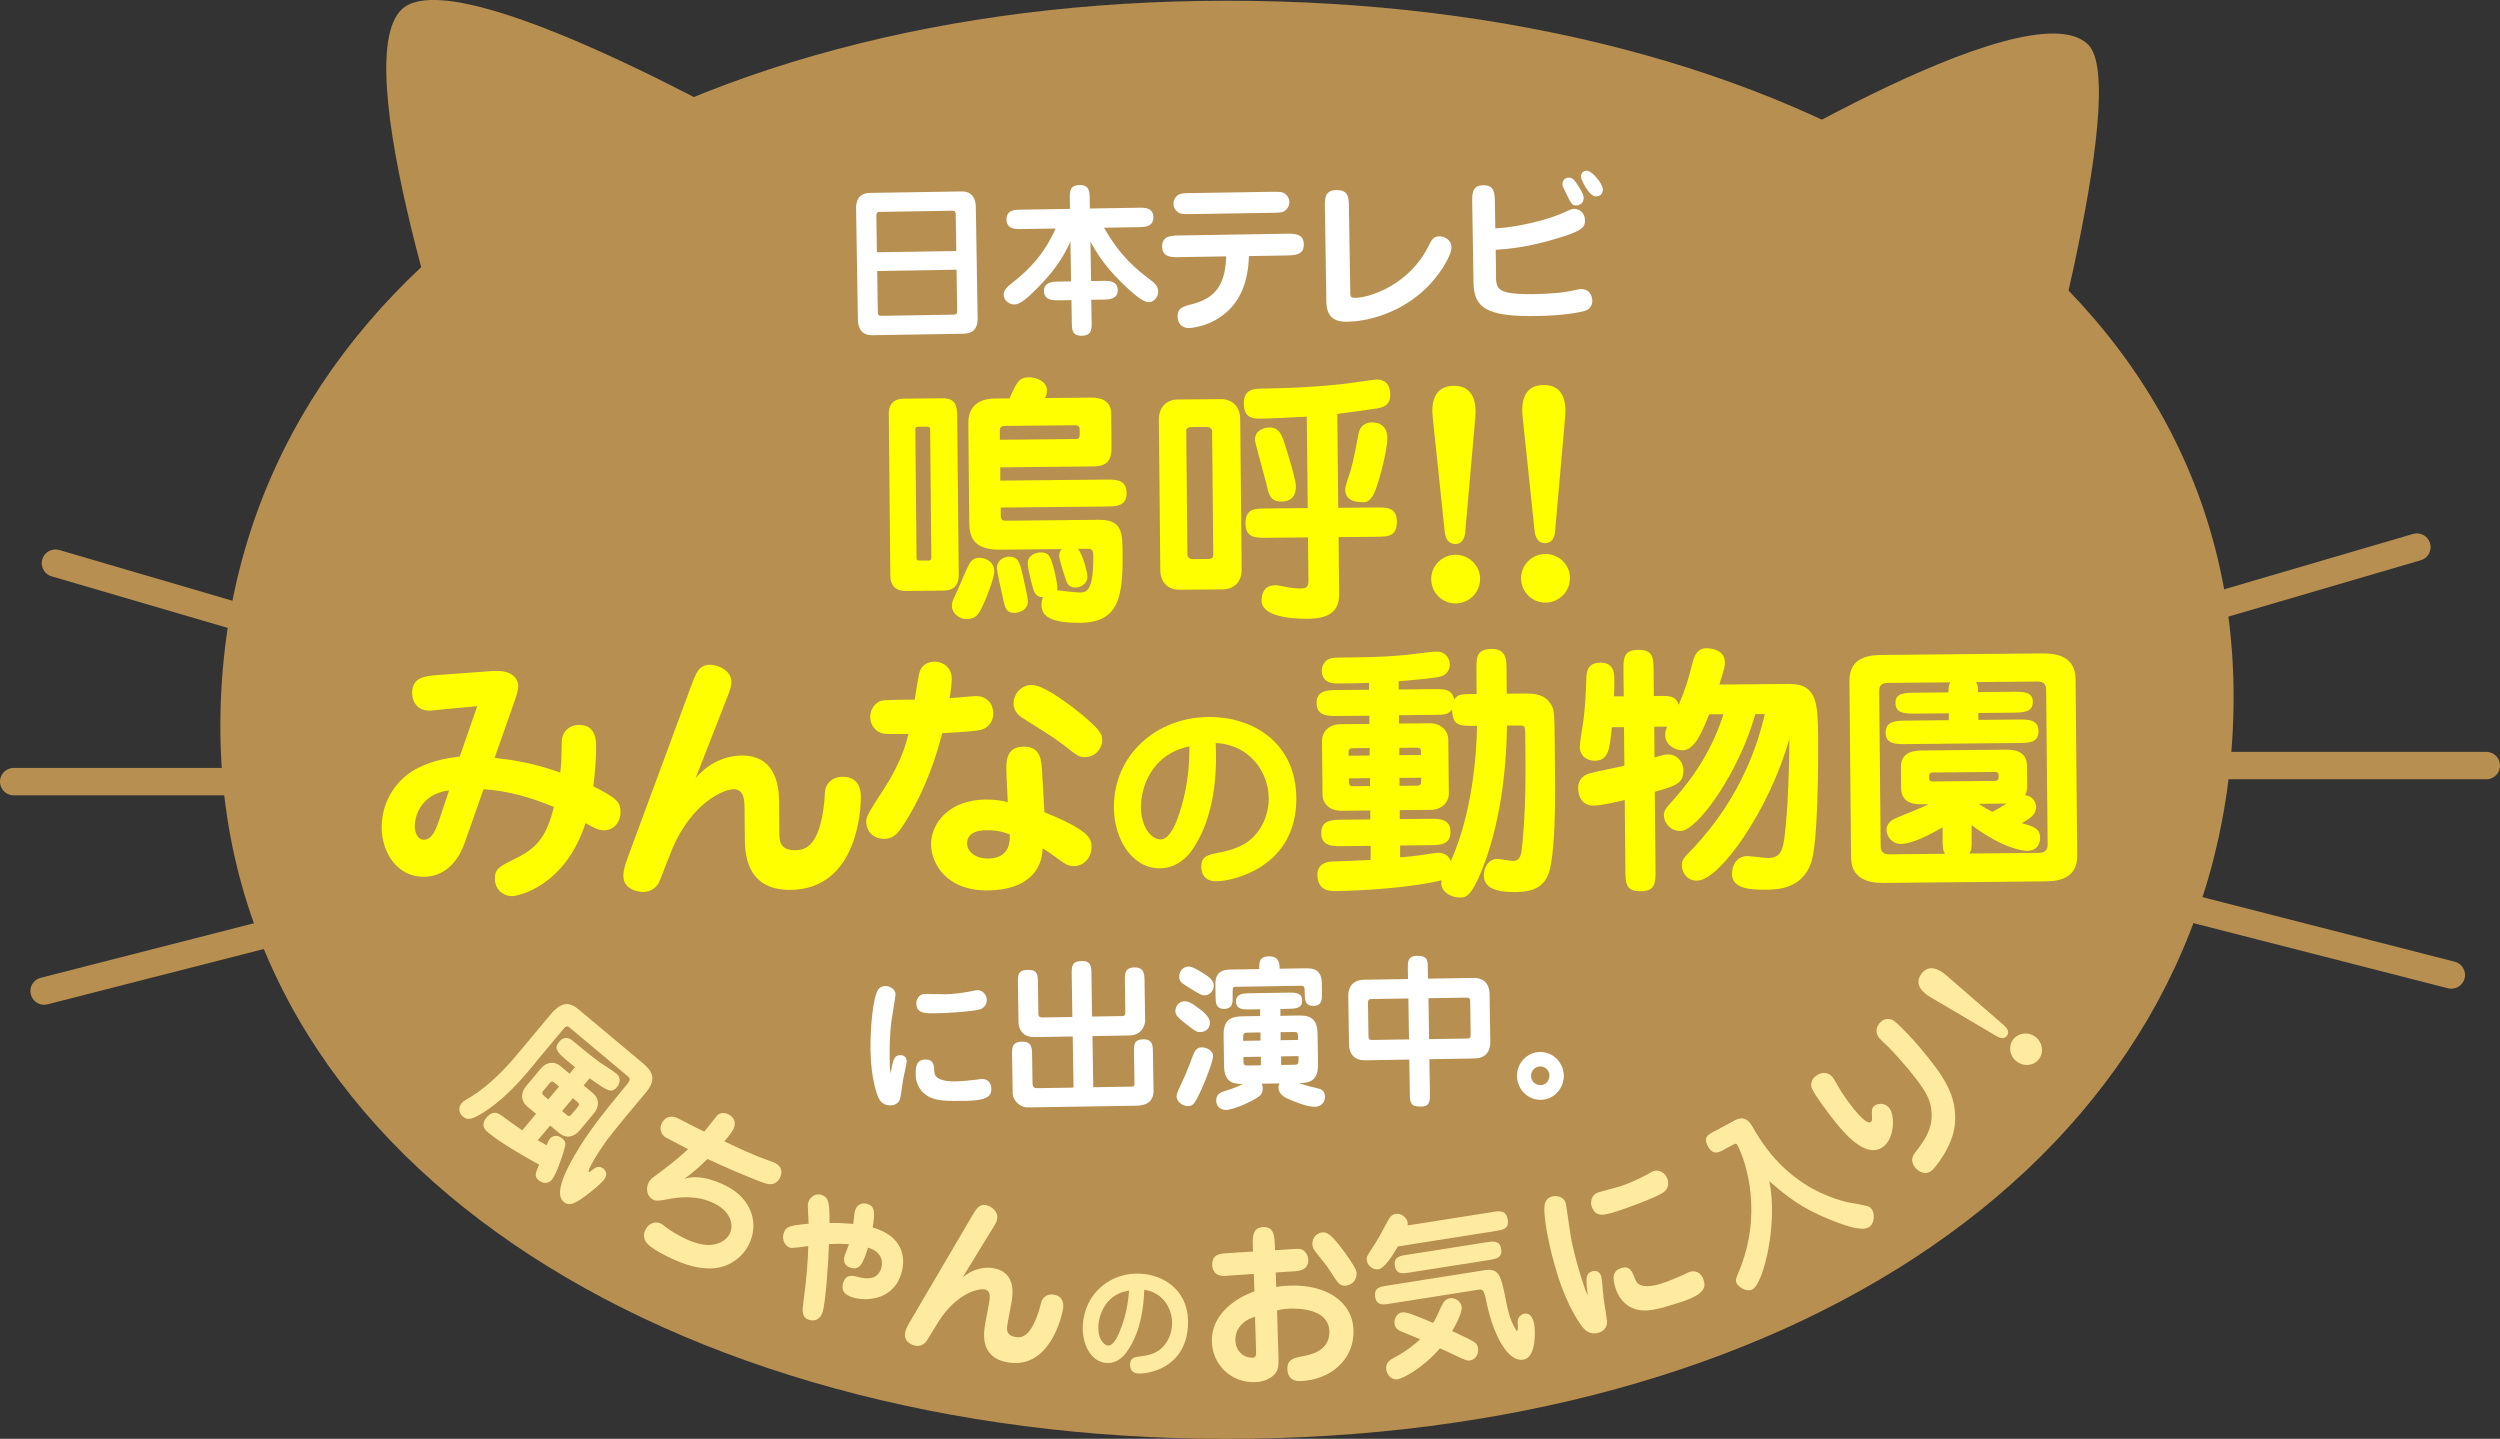 <?xml version="1.0" encoding="UTF-8"?><svg id="b" xmlns="http://www.w3.org/2000/svg" viewBox="0 0 273.72 157.53"><rect x="0" y="0" width="273.72" height="157.53" fill="#333333" stroke="none"/><defs><style>.g{fill:#b78f50;}.g,.h{isolation:isolate;}.i{fill:#fff;}.j{fill:#ff0;}.k{fill:#ffeba0;}.h{fill:none;stroke:#b78f50;stroke-linecap:round;stroke-linejoin:round;stroke-width:3px;}</style></defs><g id="c"><line class="h" x1="6.07" y1="61.66" x2="62.94" y2="78.32"/><line class="h" x1="1.5" y1="85.58" x2="60.47" y2="85.58"/><line class="h" x1="4.83" y1="108.51" x2="62.17" y2="93.84"/><line class="h" x1="268.39" y1="106.75" x2="211.04" y2="92.07"/><line class="h" x1="213.25" y1="83.82" x2="272.22" y2="83.82"/><line class="h" x1="264.62" y1="59.9" x2="207.76" y2="76.56"/><path id="d" class="g" d="M134.32.08c60.86,0,111.93,28.41,110.19,78.73-1.68,48.57-49.33,78.73-110.19,78.73S23.64,126.93,24.13,78.81C24.64,29.35,73.46.08,134.32.08Z"/><path class="k" d="M58.62,116.37c-1.54,1.83-3.45,4.13-6.07,5.66-.99.58-1.43.59-1.86.23-.53-.45-.47-1.1-.17-1.45.17-.21.38-.34.74-.54,2.63-1.55,4.6-3.9,5.7-5.22l3.29-3.94c1.37-1.64,2.25-1.32,3.21-.5l6.93,5.8c.86.72,1.63,1.64.37,3.15-3.82,4.57-4.26,5.09-5.47,7-.19.32-.99,1.61-.82,1.75.06.05.08.02.46-.27.2-.16.63-.5,1.14-.08.13.11.61.56.01,1.27-.25.3-1.07,1.04-2.04,1.76-1.13.81-1.73,1.1-2.32.6-.58-.48-.79-1.65,1.17-5.06,1.37-2.38,2.92-4.38,5.64-7.66.57-.68.48-.8.17-1.06l-6.23-5.22c-.29-.25-.43-.34-.77.06l-3.09,3.7ZM62.97,116.85c-1.92-1.56-2.44-1.96-1.74-2.79.67-.8,1.33-.25,1.59-.02.84.71,1.87,1.56,2.76,2.21.32.22,1.68,1.1,1.93,1.31.39.33.48.93.05,1.45-.62.74-1.04.44-3-.95l-.66.78,1,.83c.7.59.77,1.45.13,2.22l-1.58,1.89c-.58.7-1.45.93-2.22.28l-1-.83-1.35,1.61c.12.08.79.46.97.56.14-.34.19-.52.35-.71.27-.33.81-.51,1.35-.05.46.39.4.64.16,1.44-.12.4-.8,2.5-1.26,3.05-.53.64-1.19.34-1.47.1-.5-.42-.37-.76.05-1.72-1.58-.85-4.25-2.4-5.58-3.51-.28-.24-.91-.76-.18-1.64.74-.89,1.36-.42,1.7-.18.54.41,1.74,1.26,2.21,1.58l1.51-1.81-.98-.82c-.69-.58-.74-1.45-.1-2.22l1.58-1.89c.58-.7,1.43-.91,2.19-.28l.98.82.59-.71ZM61.2,118.96l-.46-.39c-.17-.14-.32-.27-.58.04l-.64.77c-.27.33-.12.46.05.6l.46.39,1.18-1.41ZM61.55,121.65l.48.4c.15.13.31.26.58-.07l.64-.77c.26-.31.11-.44-.05-.57l-.48-.4-1.18,1.41Z"/><path class="k" d="M74.91,129.07c1.88-.64,4.32.62,4.64.79,2.85,1.47,3.56,4.23,2.42,6.44-.78,1.51-2.35,2.59-4.26,2.58-.96-.02-2.35-.12-4.9-1.44-1.81-.93-2.73-1.65-2.12-2.83.36-.7,1.08-.94,1.67-.64.21.11.31.2.45.32.59.46,1.37.9,1.97,1.21,3.35,1.73,4.77.25,5.11-.4.42-.82.29-2.32-1.61-3.3-2.05-1.06-4.18-.68-4.98-.53-1.31.23-1.45.25-1.82.06-.68-.35-.78-1.25-.46-1.86.17-.33.27-.4,1.18-1.08,1.6-1.19,2.28-1.78,3.14-2.57-.39-.2-2.24-1.16-2.45-1.28-.45-.28-.77-.9-.42-1.58.38-.74,1.1-.86,1.8-.5,1.95,1.01,2.16,1.12,2.84,1.44.08-.11,1.37-1.73,1.41-1.77.34-.34.83-.33,1.22-.13.15.08,1.11.57.52,1.7-.19.36-.67.94-.94,1.27,1.95.94,2.83,1.31,3.81,1.71.29.11,1.53.55,1.76.67.81.42.76,1.13.49,1.64-.18.34-.64.88-1.56.58-1.48-.48-4.87-1.97-6.36-2.68-1.08,1.05-1.45,1.38-2.56,2.2Z"/><path class="k" d="M93.66,132.44c.17-.53.73-.82,1.32-.62.8.26.84.9.57,2.58,3.12.88,3.76,3.11,3.1,5.13-1.01,3.1-4.25,2.86-5.29,2.52-.42-.14-1.41-.46-1.03-1.63.31-.95,1.05-.75,1.57-.62,1.43.39,2.25.07,2.57-.91.19-.57.25-1.77-1.43-2.29-.5,1.54-.83,2.55-1.91,2.2-.43-.14-.93-.46-.63-1.38.06-.18.39-1.01.45-1.19-.87-.06-1.29-.06-2.19-.02-.05,2.03-.38,6.47-.69,7.44-.25.77-.81,1.07-1.51.85-.82-.27-.71-1.14-.61-1.84.32-2.39.51-4.46.55-6.23-.43.06-1.76.26-2,.18-.57-.19-.92-.89-.7-1.57.27-.83.81-.87,2.73-1.06,0-.29-.06-1.52-.08-1.77-.01-.15,0-.43.06-.61.14-.42.7-1.01,1.44-.77.8.26.89.92.87,3.06.29,0,1.38,0,2.6.12.11-1.1.13-1.23.23-1.55Z"/><path class="k" d="M110.31,144.97c-.08.44-.23,1.21.83,1.41.79.15,1.74-.07,2.65-3,.05-.15.2-.79.25-.92.14-.33.55-.86,1.36-.71,1.06.2,1.08,1.08.97,1.67-.15.8-1.49,6.59-6.1,5.73-3.08-.57-2.56-3.34-2.38-4.33l.37-1.99c.13-.68.28-1.52-.46-1.66-.65-.12-3.02.4-5,3.46-.23.35-1.13,1.87-1.33,2.17-.08.12-.5.67-1.24.54-.4-.07-1.31-.46-1.13-1.41.08-.46.33-.88.55-1.25l6.72-11.45c.52-.88.84-1.43,1.58-1.29.54.1,1.38.69,1.23,1.5-.06.34-.17.54-.6,1.22l-3.19,5.21c1.59-1.35,3.18-1.06,3.43-1.01,2.54.47,2.05,3.09,1.9,3.87l-.41,2.22Z"/><path class="k" d="M123.32,148.09c-.33.45-1.07,1.22-2.18,1.14-1.76-.13-2.73-2.17-2.58-4.22.25-3.56,3.19-5.78,6.41-5.55,2.73.19,5.36,2.08,5.09,5.81-.33,4.59-4.42,5.18-5.46,5.11-.94-.07-.88-.91-.87-1.03.05-.71.45-.77,1.33-.87,1.18-.15,1.7-.54,1.88-.67.83-.63,1.31-1.65,1.38-2.68.12-1.72-.92-3.63-3.04-3.91-.12,3.79-1.19,5.82-1.97,6.87ZM120.26,145.09c-.1,1.36.51,2.19,1.07,2.23.61.04,1.13-1.2,1.28-1.58.19-.47.85-2.07,1.01-4.43-2.44.32-3.27,2.49-3.36,3.78Z"/><path class="k" d="M139.73,140.92c.33-.07.8-.14,1.55-.16,3.82-.12,6.81,1.66,6.91,4.9.1,3.2-2.54,5.45-5.83,5.55-.84.03-1.39-.4-1.41-1.31-.03-1.1.77-1.24,1.75-1.42,1.22-.21,2.9-.82,2.85-2.71-.08-2.49-3.34-2.52-4.31-2.49-.68.02-1.08.11-1.42.2l.15,4.84c.03.96.02,1.31-.13,1.7-.32.76-1.32,1.28-2.43,1.31-2.6.08-4.66-1.9-4.73-4.43-.09-2.93,2.54-4.77,4.66-5.51l-.06-1.91-3.11.21c-1.32.1-1.44-.9-1.45-1.17-.04-1.2.91-1.26,1.44-1.3l3.03-.19-.02-.58c-.03-.98-.06-2.06,1.14-2.1,1.21-.04,1.24,1.04,1.27,2.03l.02.5,1.94-.12c.68-.04.86-.05,1.12.12.34.2.57.66.58,1.04.04,1.16-1.08,1.23-1.39,1.26l-2.17.14.05,1.6ZM137.41,144.16c-2.01.64-2.17,2.04-2.15,2.58.04,1.29.99,1.94,1.87,1.91.4-.01.41-.22.39-.94l-.11-3.55ZM147.31,140.77c-.62.02-.74-.15-1.72-1.67-.27-.42-.38-.57-1.45-1.91-.34-.43-.44-.6-.45-.99-.02-.75.58-1.25,1.13-1.27.49-.02,1,.24,2.39,2.17.38.53,1.3,1.79,1.32,2.26.04,1.21-1.02,1.4-1.22,1.41Z"/><path class="k" d="M163.48,132.69c.62-.1,1.43-.23,1.6.86.16.99-.53,1.1-1.27,1.22l-10.76,1.7c-.6,1.03-1.47,2.4-2.12,2.5-.6.09-1.19-.36-1.28-.97-.06-.38.03-.51.81-1.69.43-.67.75-1.25,1.49-2.64.19-.34.36-.68.86-.76.69-.11,1.25.49,1.31.93.02.13,0,.25,0,.33l9.37-1.48ZM162.55,139.07c1.61-.25,1.79.69,2.28,3.04.27,1.38.44,2.29,1.12,3.44.03.05.1.18.14.17.18-.03.05-.95.08-1.11.07-.52.5-.74.73-.78.87-.14,1.05,1.01,1.09,1.25.07.44.3,3.55-1.22,3.79-1.72.27-3.26-2.81-3.94-5.96-.34-1.59-.38-1.8-.99-1.7l-9.67,1.53c-.71.11-1.45.23-1.6-.72-.16-1.03.51-1.13,1.28-1.26l10.71-1.69ZM157.84,143c.14-.31.33-.75.9-.85.6-.09,1.2.32,1.29.91.11.69-.83,2.34-1.04,2.68,2.64,1.22,2.74,1.27,2.84,1.9.09.59-.27,1.21-.87,1.31-.29.05-.41,0-.98-.25-.36-.18-1.98-.92-2.32-1.08-1.91,2.22-4.06,3.3-4.64,3.39-.6.09-1.13-.37-1.24-1.04-.12-.78.42-1.08.83-1.3,1.57-.83,2.48-1.66,2.88-2.04-.32-.14-1.8-.73-2.1-.86-.2-.09-.62-.27-.7-.81s.24-1.17.78-1.26c.51-.08,1.08.16,3.44,1.14.34-.56.41-.71.91-1.84ZM162.76,136.01c.72-.11,1.45-.23,1.6.74.15.97-.57,1.09-1.29,1.2l-8.75,1.38c-.72.11-1.45.23-1.6-.74-.15-.97.57-1.09,1.29-1.2l8.75-1.38Z"/><path class="k" d="M174.31,139.19c.28-.09.8-.09.99.52.13.4.23,2.23.3,2.62.05.39.38,2.17.35,2.54-.02.19-.13.79-.9,1.04-.96.31-1.53-.32-1.67-.48-.29-.31-1.67-2.16-2.81-5.73-.96-3.02-1.71-6.83-1.42-7.95.04-.17.25-.59.71-.73.58-.18,1.34,0,1.56.68.07.22.44,3,.54,3.55.31,1.87.99,4.08,1.32,5.11.27.85.36,1.06.57,1.5-.24-1.83-.26-2.43.46-2.66ZM174.96,130.56c.1-.03,2.16-.59,2.52-.7.71-.23,1.91-.75,2.79-1.23.63-.36.7-.39.83-.42.51-.16,1.23.13,1.48.91.12.39.13,1.07-.53,1.48-.94.6-4.05,1.71-4.88,1.98-1.55.49-2.49.79-2.92-.55-.08-.24-.13-1.19.71-1.46ZM179.07,140.14c.4,1.13,2.35.55,2.78.41.84-.27,2.02-.77,2.46-.97.58-.29.62-.3.72-.33.52-.17,1.22.02,1.49.88.26.81.16,1.59-2.58,2.46-2.35.75-3.8,1.21-5.18.64-.2-.08-1.36-.58-1.85-2.12-.24-.75-.6-1.89.58-2.27.98-.31,1.23.38,1.57,1.3Z"/><path class="k" d="M188.8,125.86c-.61.33-1.26.67-1.81-.37-.52-.97-.02-1.24.74-1.64l2.26-1.21c.68-.36,1.33-.23,1.82.61,1.08,1.87,3.82,6.67,10.36,8.36.39.1,2.15.34,2.47.52.18.1.27.2.37.39.25.48.24,1.51-.44,1.87-.73.39-2.23-.06-4.24-.87-3.04-1.22-4.67-2.5-6.61-4.2.97,4.6-.63,11.2-1.83,11.84-.71.38-1.55-.31-1.7-.58-.2-.38-.17-.48.19-1.35,2.62-6.22.87-11.92-.17-13.88-.1-.19-.21-.15-.45-.02l-.99.52Z"/><path class="k" d="M206.86,121.33c.58.7.63,3.16-.6,4.17-1.81,1.49-4.17-1.26-5.14-2.44-.8-.97-2.5-3.24-2.74-3.9-.15-.38-.09-.92.34-1.28.79-.65,1.51-.44,1.93.06.18.22.81,1.36.95,1.59.48.73,1.03,1.48,1.41,1.94.32.39,1.42,1.7,1.82,1.38.16-.13.15-.25.12-.95-.01-.19-.03-.58.23-.79.06-.05.17-.14.35-.19.67-.2,1.08.11,1.33.41ZM214.02,123.21c-.26,2.39-2.19,4.68-2.49,4.93-.76.63-1.51.09-1.83-.29-.39-.48-.5-1.04-.05-1.61,1-1.3,2.14-2.76,1.78-4.92-.18-1.05-.52-1.87-2.45-4.21-.28-.34-1.6-1.88-2.26-2.51-.17-.16-.85-.8-.96-.93-.47-.57-.39-1.33.25-1.86.4-.33.9-.26,1.16-.15.59.26,2.59,2.49,3.1,3.1,2.43,2.95,4.11,5.14,3.75,8.46Z"/><path class="k" d="M219.42,112.28c.42.37.59.74.32,1.11-.26.36-.65.34-1.15.05l-7.21-4.25c-.82-.48-1.86-1.38-1.03-2.54.79-1.1,1.92-.59,2.75.14l6.32,5.48ZM222.82,113.5c.8.57.99,1.66.45,2.42s-1.62.91-2.42.33c-.82-.58-.99-1.66-.46-2.4.54-.76,1.62-.93,2.43-.35Z"/><path id="e" class="g" d="M44.38.71c7.26-4.76,42.42,15.83,42.42,15.83l-35.75,28.95S37.14,5.46,44.38.71Z"/><path id="f" class="g" d="M221.95,49.65l-35.75-28.95S221.93-1.67,228.62,4.87c4.83,4.73-6.67,44.78-6.67,44.78Z"/><path class="i" d="M105.26,20.96c1.24-.02,1.56.86,1.58,1.67l.2,12.19c0,.56-.06,1.69-1.52,1.72l-10.01.16c-1.24.02-1.56-.86-1.58-1.67l-.2-12.19c0-.54.06-1.69,1.52-1.72l10.01-.16ZM104.7,27.47l-.06-3.96c0-.27-.04-.45-.4-.44l-7.9.13c-.36,0-.39.19-.39.46l.06,3.96,8.7-.14ZM96.04,29.68l.07,4.46c0,.29.04.45.4.44l7.9-.13c.36,0,.39-.19.39-.46l-.07-4.46-8.7.14Z"/><path class="i" d="M119.44,30.77l1.48-.02c.4,0,1.44-.02,1.46,1s-1.03,1.04-1.42,1.05l-1.48.02.04,2.48c.01.7.02,1.44-1.07,1.46s-1.09-.72-1.1-1.42l-.04-2.48-1.55.02c-.38,0-1.44.02-1.46-1s1.05-1.04,1.42-1.05l1.55-.02-.07-4.37c-.92,2.07-2.1,3.6-3.89,5.37-.76.75-1.6,1.52-2.23,1.53s-1.18-.49-1.19-1.06.45-.93.99-1.35c1.87-1.49,3.43-3.08,4.7-5.91l-3.92.06c-.43,0-1.44.02-1.46-1.04s.99-1.08,1.42-1.08l5.53-.09-.02-1.15c-.01-.7-.02-1.44,1.06-1.46s1.11.72,1.12,1.42l.02,1.15,5.49-.09c.45,0,1.44-.02,1.46,1.04s-.99,1.08-1.42,1.09l-3.98.06c1.83,3.23,3.6,4.59,5.08,5.72.36.28.84.63.85,1.23.01.68-.5,1.2-1.03,1.21-.67.01-1.91-1.12-2.77-1.95-.84-.82-2.34-2.3-3.62-4.68l.07,4.32Z"/><path class="i" d="M129.19,28.16c-.92.01-1.93.03-1.95-1.16s.99-1.2,1.91-1.22l11.65-.19c.92-.01,1.93-.03,1.95,1.16s-.99,1.2-1.91,1.22l-4.1.07c-.07,2.67-.86,4.57-2.14,5.85-1.93,1.94-4.38,2.03-4.43,2.03-.65.01-1.23-.41-1.24-1.26-.01-.94.59-1.11,1.53-1.34,2.37-.61,3.7-1.86,3.79-5.25l-5.04.08ZM139.22,21c.72-.01.95,0,1.21.07.25.09.73.44.74,1.05,0,.47-.26.8-.52.98-.25.18-.59.19-1.38.2l-8.86.14c-.79.01-1.12,0-1.37-.16-.49-.32-.55-.75-.56-.96,0-.45.24-.8.51-.98.27-.17.61-.19,1.38-.2l8.86-.14Z"/><path class="i" d="M147.83,31.95c0,.56.08.67.55.66,1.69-.03,5.94-1.48,8.01-5.64.35-.69.54-1.09,1.21-1.1.43,0,1.3.3,1.32,1.2s-1.35,3.21-3.04,4.73c-2.96,2.71-6.48,3.4-8.37,3.43-1.6.03-2.26-.68-2.29-2.21l-.16-10.26c-.02-.99-.03-1.93,1.23-1.95,1.37-.02,1.38.79,1.4,1.9l.15,9.24Z"/><path class="i" d="M163.79,30.13c.02,1.49.03,2.14,4.25,2.07,1.4-.02,3.06-.12,4.48-.45.39-.1.48-.1.61-.1.83-.01,1.2.66,1.21,1.29,0,.43-.22.92-.86,1.11-.52.15-2.33.51-5.21.55-5.62.09-6.89-.93-6.94-3.69l-.14-8.7c-.02-.97-.03-1.91,1.21-1.93s1.26.92,1.27,1.89l.05,2.84c2.75-.15,5.91-1.03,7.34-1.67.91-.41,1.02-.47,1.31-.47.61,0,1.16.5,1.17,1.24s-.29,1.14-2.62,1.86c-1.45.44-3.91,1.2-7.16,1.38l.04,2.75ZM171.5,21.23c-.39-.79-.43-.86-.43-1.07,0-.4.28-.71.67-.71.47,0,.65.28,1,.81.57.87.65,1.16.65,1.39.01.7-.56.84-.81.84-.45,0-.52-.12-1.08-1.26ZM175.49,20.74c.01.65-.51.76-.74.77-.79.01-1.65-1.86-1.66-2.19,0-.45.42-.69.76-.61.54.12,1.62,1.38,1.64,2.03Z"/><path class="i" d="M98.57,115.52c.26,0,.69.12.7.65,0,.35-.37,1.83-.41,2.15-.06.32-.23,1.81-.35,2.1-.06.14-.31.6-1.02.61-.88.01-1.19-.62-1.28-.78-.17-.32-.85-2.12-.9-5.22-.04-2.62.29-5.83.82-6.66.08-.13.36-.41.78-.41.53,0,1.13.32,1.14.91,0,.19-.39,2.49-.45,2.95-.22,1.56-.2,3.48-.19,4.37.01.74.03.93.1,1.33.26-1.51.4-1.99,1.06-2ZM102.31,117.41c.05.99,1.83,1,2.22.99.77-.01,1.89-.13,2.3-.18.56-.09.59-.09.69-.09.48,0,1.01.3,1.02,1.06.01.71-.27,1.3-2.78,1.34-2.16.03-3.49.06-4.49-.73-.15-.11-.99-.79-1.01-2.13-.01-.66-.03-1.65,1.06-1.67.9-.01.94.59.98,1.41ZM101.29,108.82c.1,0,1.96.05,2.29.04.66-.01,1.79-.14,2.65-.31.62-.14.69-.14.8-.14.46,0,1,.4,1.01,1.07,0,.34-.16.88-.82,1.05-.94.25-3.82.4-4.59.41-1.42.02-2.29.04-2.31-1.13,0-.21.19-.98.96-.99Z"/><path class="i" d="M117.54,119.08l-.09-5.6-4.16.07c-1.75.03-1.77-1.5-1.77-1.54l-.07-4.36c-.01-.9-.02-1.44,1.09-1.46,1.08-.02,1.09.56,1.1,1.42l.05,3.42c0,.31.24.37.44.37l3.28-.05-.07-4.65c-.01-.86-.02-1.46,1.11-1.48,1.03-.02,1.04.67,1.05,1.44l.07,4.64,3.22-.05c.25,0,.43,0,.42-.49l-.05-3.38c-.01-.76-.02-1.44,1.06-1.46,1.06-.02,1.08.78,1.09,1.42l.07,4.47c0,.11-.17,1.53-1.7,1.56l-4.07.07.09,5.6,4.14-.07c.31,0,.38-.04.37-.38l-.05-3.38c-.01-.81-.02-1.4,1.02-1.42,1.03-.02,1.04.72,1.05,1.39l.07,4.19c.02,1.37-.95,1.67-1.88,1.69l-11.88.19c-.92.01-1.65-.84-1.66-1.49l-.07-4.25c-.01-.79-.02-1.44,1.09-1.46,1.06-.02,1.09.67,1.1,1.42l.05,3.17c0,.5.35.5.53.5l3.96-.06Z"/><path class="i" d="M131.43,113c-.38,0-.49-.01-1.87-1.12-.51-.42-.86-.69-.87-1.19,0-.49.36-1.05.96-1.06.49,0,.81.15,1.94,1.03.38.3.88.83.88,1.28.01.86-.7,1.06-1.05,1.06ZM132.82,115.62c0,.5-.72,2.42-1.26,3.62-.75,1.61-.91,1.85-1.48,1.86-.68.01-1.25-.54-1.26-1.04,0-.2.07-.4.2-.72.63-1.36,1.03-2.21,1.58-3.75.16-.4.35-.91.96-.92.63,0,1.25.41,1.26.95ZM131.89,108.98c-.27,0-.43-.03-1.92-.98-.55-.35-.85-.51-.86-1.05-.01-.79.61-1.13,1.03-1.13.45,0,1.3.54,1.83.89.35.23.91.6.92,1.17.01.68-.52,1.09-.99,1.1ZM137.87,106.09c-.01-.67-.02-1.37,1.04-1.38,1.17-.02,1.18.81,1.19,1.35l2.7-.04c.77-.01,1.89-.03,1.92,1.59l.02,1.06c.01.74.02,1.44-.93,1.46-.94.01-.95-.69-.96-1.43-.01-.7-.01-.77-.52-.77l-6.86.11c-.43,0-.52,0-.51.55v.41c.02.74.03,1.44-.91,1.46-.94.01-.95-.69-.96-1.42l-.02-1.24c-.03-1.62,1.07-1.64,1.85-1.65l2.95-.05ZM140.19,111.22l1.73-.03c1.08-.02,2.3-.04,2.34,1.96l.05,3.4c.03,2-1.21,2.02-2.11,2.03.4.14,1,.34,1.99.56.36.08.87.2.88.94.01.65-.47,1.09-1.1,1.1-.94.02-2.51-.68-2.91-.85-.51-.23-1.07-.58-1.08-1.24,0-.23.05-.38.1-.47l-1.93.03c.04.07.09.21.1.48.01.67-.29.87-.7,1.11-1.07.65-2.64,1.27-3.28,1.28-.7.01-1.1-.41-1.11-1.03-.01-.7.53-.89.69-.95.95-.3,1.5-.49,2.25-.86-.86,0-2.05,0-2.08-1.97l-.05-3.4c-.03-2,1.21-2.02,2.29-2.04l1.71-.03v-.74s-1.18.02-1.18.02c-.67,0-1.44.02-1.46-.86-.01-.86.76-.89,1.43-.91l4.36-.07c.67-.01,1.44,0,1.45.86.01.88-.76.89-1.43.91l-.95.02v.74ZM137.99,113.04l-1.37.02c-.41,0-.52.08-.51.48v.42s1.9-.03,1.9-.03v-.88ZM138.03,115.7l-1.89.03v.47c.01.4.12.47.54.46l1.37-.02v-.94ZM140.23,113.89l1.89-.03v-.41c-.01-.4-.1-.47-.52-.46l-1.39.02v.88ZM140.28,116.6l1.39-.02c.41,0,.5-.08.5-.48v-.47s-1.9.03-1.9.03v.94Z"/><path class="i" d="M161.28,107.07c1.64-.03,1.8,1.25,1.81,1.74l.08,5.29c0,.41-.06,1.77-1.75,1.79l-4.92.08.06,3.73c.01.81.02,1.44-.97,1.46-1.21.02-1.21-.47-1.23-1.42l-.06-3.73-4.79.08c-1.64.03-1.8-1.23-1.81-1.74l-.08-5.29c0-.41.06-1.77,1.75-1.79l4.79-.08-.02-1.08c-.01-.79-.02-1.44.98-1.46,1.19-.02,1.2.49,1.21,1.42l.02,1.08,4.92-.08ZM154.27,113.8l-.07-4.48-3.85.06c-.47,0-.58,0-.57.55l.05,3.42c0,.52.12.52.58.51l3.85-.06ZM156.4,109.29l.07,4.48,3.98-.06c.47,0,.58,0,.57-.53l-.05-3.42c0-.54-.12-.54-.58-.53l-3.98.06Z"/><path class="i" d="M166.09,117.83c-.02-1.44,1.11-2.63,2.51-2.65,1.42-.02,2.59,1.13,2.62,2.57.02,1.42-1.09,2.65-2.51,2.67-1.46.02-2.59-1.17-2.62-2.59ZM169.65,117.77c0-.56-.47-1.02-1.01-1.01-.56,0-1.02.47-1.01,1.04,0,.58.49,1.02,1.04,1.01.54,0,.98-.47.97-1.04Z"/><path class="j" d="M104.97,62.94c.02,1.71-1.29,1.72-1.69,1.72l-4.05.04c-.4,0-1.74.02-1.75-1.69l-.17-17.67c-.02-1.68,1.31-1.69,1.72-1.69l4.05-.04c.81,0,1.71.04,1.72,1.81l.17,17.53ZM101.84,47.01c0-.23-.09-.29-.29-.29h-1.01c-.2.01-.32.07-.32.3l.13,14.06c0,.23.09.29.26.29h1.07c.2-.01.29-.07.29-.3l-.13-14.06ZM104.22,66.33c0-.38.05-.49.65-1.77.37-.81.88-2.15,1.3-2.9.28-.49.78-.59,1.06-.59.75,0,1.62.48,1.63,1.46,0,.78-.76,2.67-1.15,3.54-.54,1.22-.85,1.69-1.89,1.72-.75,0-1.6-.62-1.6-1.46ZM120.42,56.92c2.46-.02,2.47,1.51,2.49,3.59.05,4.89-.42,7.64-4.64,7.68-3.79.04-4.23-1.06-4.24-1.96,0-.43.11-.67.17-.84-.67-.02-.87-.37-1.02-.74-.09-.2-.66-2.34-.66-2.97,0-.9.89-1.19,1.43-1.2.93,0,1.1.45,1.55,2.27.12.52.33,1.47.25,1.88.35.03,2.03.24,2.43.24.81,0,1.56-.13,1.52-4.12,0-.67-.35-.66-.67-.66h-1.01c.56.64,1.04,2.63,1.04,3.07,0,.69-.65,1.16-1.29,1.17-.72,0-.93-.48-.99-.63-.15-.4-.8-2.36-.81-2.83,0-.43.14-.61.28-.75l-6.8.06c-2.89.03-3.31-1.44-3.33-2.98l-.1-10.9c-.02-2.49,2.17-2.65,2.75-2.66l1.76-.02c.79-1.77,1.05-2.3,2.09-2.31.84,0,2,.41,2.01,1.46,0,.32-.11.61-.22.81l5.15-.05c.98,0,2.09.36,2.1,1.74l.04,3.67c.01,1.48-.47,2.12-2.09,2.13l-10.09.1v1.45s11.5-.11,11.5-.11c1.16-.01,2.31-.02,2.33,1.45s-1.14,1.49-2.3,1.5l-11.48.11v.84c.01.4.04.61.62.6l10.24-.1ZM110.47,60.95c1.04,0,1.19.68,1.49,1.95.15.61.57,2.51.58,2.94,0,.93-.91,1.25-1.46,1.26-.9,0-1.02-.51-1.23-1.43-.27-1.15-.69-3.09-.7-3.44,0-.95.83-1.28,1.32-1.29ZM109.48,48.15l8.21-.08c.32,0,.52,0,.52-.5v-.55c0-.2-.04-.46-.5-.46l-7.64.07c-.43,0-.61.15-.6.53v.98Z"/><path class="j" d="M126.88,45.96c-.01-1.3.76-2.21,2.09-2.22l4.69-.04c1.36-.01,2.12.93,2.13,2.18l.16,16.46c.01,1.3-.76,2.18-2.09,2.19l-4.69.04c-1.39.01-2.12-.91-2.13-2.15l-.16-16.46ZM130.48,46.76c-.46,0-.61.18-.6.41l.13,13.62c0,.2.24.43.61.43l1.65-.02c.58,0,.58-.35.57-.44l-.13-13.62c0-.17-.24-.4-.58-.4l-1.65.02ZM146.53,55.6l4.08-.04c1.19-.01,2.31-.02,2.33,1.51.02,1.68-.94,1.69-2.3,1.7l-4.08.04.06,6.16c.01,1.56-.58,2.75-3.44,2.78-1.88.02-5.04-.27-5.05-1.98,0-.23-.02-1.68,1.46-1.69.12,0,.23-.03.98.14.9.19,1.62.22,1.74.21.67,0,.95-.12.95-.82l-.05-4.77-4.51.04c-1.19.01-2.31.02-2.33-1.51-.02-1.68.94-1.69,2.3-1.7l4.51-.04-.1-10.01c-1.19.07-4.11.21-5.29.22-.9,0-1.59-.33-1.61-1.63-.02-1.62,1.08-1.66,2.21-1.67,4.8-.07,7.75-.39,9.08-.55.52-.06,2.92-.43,3.26-.44.9,0,1.48.51,1.49,1.69.01,1.27-1,1.4-1.52,1.49-1.3.19-3.03.43-4.28.59l.1,10.27ZM140.27,54.91c-1.19.01-1.37-.8-1.61-1.92-.18-.75-1.26-4.53-1.26-4.82-.01-1.27,1.38-1.37,1.58-1.37,1.04,0,1.31.8,1.52,1.32.15.4,1.37,4.24,1.38,5.08,0,.4.02,1.71-1.6,1.72ZM147.29,53.57c0-.43.42-1.48.59-2.06.36-1.28.61-2.67.86-4,.16-.96.86-1.25,1.43-1.26.32,0,1.71-.02,1.72,1.72.01,1.56-1.02,5.01-1.28,5.65-.14.35-.51,1.36-1.29,1.37-1.68.02-2.03-.7-2.04-1.43Z"/><path class="j" d="M162.05,63.38c.01,1.48-1.19,2.67-2.66,2.69s-2.67-1.16-2.69-2.64,1.19-2.67,2.64-2.69,2.7,1.13,2.72,2.64ZM160.44,58.19c-.08.84-.39,1.36-1.09,1.37s-1.07-.48-1.17-1.35l-1.31-12.48c-.16-1.42.02-3.47,2.28-3.49,2.11-.02,2.53,1.71,2.38,3.45l-1.1,12.51Z"/><path class="j" d="M171.89,63.29c.01,1.48-1.19,2.67-2.66,2.69s-2.67-1.16-2.69-2.64,1.19-2.67,2.64-2.69,2.7,1.13,2.72,2.64ZM170.28,58.1c-.08.84-.39,1.36-1.09,1.37s-1.07-.48-1.17-1.35l-1.31-12.48c-.16-1.42.02-3.47,2.28-3.49,2.11-.02,2.53,1.71,2.38,3.45l-1.1,12.51Z"/><path class="j" d="M50.83,92.4c-.37,1.07-1.59,3.57-4.39,3.6-3.01.03-4.63-2.73-4.65-5.36-.03-3.04,1.77-5.48,4.02-6.58,1.81-.89,3.37-1.07,4.53-1.23l1.91-5.51-3.87.36c-.78.07-1.04.13-1.27.13-1.68.02-1.98-1.31-1.99-1.92-.02-1.76,1.46-1.89,2.93-1.99l5.84-.43c2.83-.2,2.85,1.48,2.85,1.65,0,.52-.28,1.28-.39,1.62l-2.2,6.24c1.68.19,3.94.45,7.19,1.61.13-1.13.13-1.25.17-3.41.02-.98.76-1.8,1.86-1.81,1.88-.02,1.9,1.69,1.9,2.44.01,1.19-.14,3.07-.31,4.28,2.67,1.33,2.97,1.79,2.98,2.81s-.65,2-1.8,2.01c-.64,0-1.19-.31-2.03-.79-2.25,6.96-7.44,8-8.05,8-.9,0-1.86-.68-1.87-1.86s.39-1.33,2.46-2.37c2.3-1.15,3.22-2.49,4-5.53-2.38-1.02-5.14-1.8-7.71-1.95l-2.11,6.01ZM49.16,86.54c-3.29.41-3.76,3.13-3.75,3.91,0,.69.3,1.5,1,1.49.9,0,1.32-1.11,1.69-2.21l1.07-3.19Z"/><path class="j" d="M85.33,91.26c0,.67.02,1.85,1.72,1.83,1.27-.01,2.68-.6,3.19-5.18.03-.23.08-1.22.1-1.42.11-.52.59-1.42,1.9-1.44,1.71-.02,2.01,1.28,2.02,2.18.01,1.21-.31,10.13-7.71,10.2-4.95.05-4.99-4.18-5-5.68l-.03-3.04c0-1.04-.02-2.31-1.21-2.3-1.04,0-4.56,1.46-6.71,6.54-.25.58-1.19,3.08-1.41,3.57-.08.2-.57,1.13-1.75,1.14-.64,0-2.17-.3-2.19-1.74,0-.69.25-1.39.47-2l6.94-18.78c.54-1.45.87-2.35,2.06-2.36.87,0,2.35.61,2.36,1.86,0,.52-.11.84-.56,1.97l-3.36,8.59c2.06-2.45,4.6-2.47,5.01-2.48,4.08-.04,4.12,3.95,4.13,5.14l.03,3.38Z"/><path class="j" d="M100.73,73.44c.23-.61.86-.99,1.58-1,.9,0,1.89.59,1.9,1.89,0,.32-.08,1.22-.24,2.11.46-.03,2.77-.23,2.86-.23,1.3-.01,1.92.94,1.93,1.89,0,.75-.42,1.51-1.26,1.78-.58.21-3.5.35-4.34.39-1.48,5.83-3.7,9.23-4.44,10.34s-1.38,1.23-1.9,1.23c-1.48.01-1.98-1.14-1.98-1.86,0-.58.19-.9,2.05-3.78,1.77-2.76,2.3-4.74,2.58-5.84-2.17.02-2.4.02-2.81-.06-.72-.14-1.37-.83-1.38-1.78-.01-1.13.82-1.69,1.2-1.8s2.86-.11,3.67-.12c.16-1.07.46-2.9.58-3.16ZM110.21,84.92c-.07-1.47-.15-3.15,1.88-3.17,1.85-.02,1.95,1.46,2.02,2.96l.24,4.22c4.82,1.95,5.15,2.84,5.16,3.77.01,1.16-.79,2.12-1.95,2.13-.58,0-1.02-.28-1.31-.51-1.11-.8-1.46-1.06-2.1-1.43-.04,2.31-1.61,4.56-6,4.6-4.63.04-6.19-3.04-6.21-5.03-.02-2.34,2.01-4.88,5.94-4.92.93,0,1.68.07,2.46.29l-.14-2.92ZM107.98,90.9c-2,.02-2.1,1.09-2.1,1.44,0,.84.83,1.67,2.33,1.66,1.16-.01,2.45-.49,2.35-2.63-.58-.23-1.25-.48-2.58-.47ZM118.81,82.9c-.64,0-.81-.11-2.33-1.31-1.11-.86-2.77-1.88-4.19-2.77-.61-.37-1.31-.8-1.32-1.84,0-.75.62-1.97,2.01-1.99,1.56-.01,5.44,3.19,5.94,3.65,1.75,1.52,1.75,1.83,1.76,2.53,0,.46-.53,1.71-1.86,1.72Z"/><path class="j" d="M130.64,92.9c-.52.78-1.68,2.15-3.62,2.17-3.07.03-5.03-3.2-5.06-6.59-.06-5.89,4.72-9.93,10.34-9.98,4.75-.05,9.57,2.7,9.63,8.86.07,7.59-6.94,9.11-8.75,9.13-1.64.02-1.65-1.37-1.65-1.58-.01-1.18.67-1.32,2.19-1.61,2.02-.41,2.88-1.12,3.17-1.35,1.35-1.15,2.04-2.88,2.02-4.59-.03-2.84-2.1-5.84-5.81-6.01.31,6.25-1.25,9.72-2.46,11.54ZM124.92,88.39c.02,2.25,1.19,3.53,2.17,3.52,1.07-.01,1.8-2.13,2-2.77.27-.8,1.19-3.51,1.13-7.42-4.17.86-5.32,4.53-5.3,6.66Z"/><path class="j" d="M156.9,75.45c1.19-.01,2.08-.02,2.32,1.13.43-.58.63-.58,2.45-.6l-.02-2.6c-.01-1.36-.02-2.31,1.66-2.33s1.63,1.31,1.64,2.33l.02,2.57,2.14-.02c1.68-.02,2.32.56,2.7,1.19.38.6.39,1.04.42,4.86.05,4.77.12,9.57-.43,12.7-.41,2.46-1.88,2.97-3.88,2.99-2.98.03-3.45-.95-3.46-1.85,0-.81.47-1.77,1.49-1.78.23,0,1.42.22,1.68.22.87,0,.95-.73,1.05-1.86.37-3.82.37-7.12.32-11.75-.01-1.07-.01-1.21-.53-1.21h-1.48c-.04,4.84-.74,10.87-2.77,15.89-1.19,2.93-1.79,2.94-2.34,2.94-1.1.01-2.29-.73-2.04-1.89-2.91.72-8.06,1.15-11.67,1.18-.49,0-1.91.02-1.93-1.77-.01-1.16.94-1.43,1.49-1.46.06,0,3.64-.12,4.34-.19v-1.53s-3.08.03-3.08.03c-1.13.01-2.31.02-2.33-1.42s1.17-1.46,2.3-1.47l3.07-.03v-.98s-3.16.03-3.16.03c-1.3.01-2.06-.79-2.07-1.77l-.06-5.9c0-.9.68-1.8,2.04-1.81l3.15-.03v-.9s-3.45.03-3.45.03c-1.07.01-2.31.02-2.33-1.4s1.23-1.43,2.3-1.44l3.44-.03v-.75c-1.13.04-1.37.04-3.45.06-.38,0-1.71.02-1.72-1.4,0-.72.48-1.16.8-1.28.35-.15.55-.15,2.31-.17,1.91-.02,3.76-.06,5.64-.23.55-.03,3.21-.41,3.84-.41.93,0,1.42.74,1.43,1.4,0,.46-.25,1.16-1.06,1.34-.72.18-2.86.37-4.54.51v.9s3.74-.04,3.74-.04ZM149.96,81.9l-1.71.02c-.61,0-.61.09-.6.82l2.31-.02v-.81ZM149.99,85.2l-2.31.02c0,.38,0,.58.09.72.06.12.23.14.52.14l1.71-.02v-.87ZM153.17,78.32v.9s3.33-.03,3.33-.03c1.33-.01,2.06.88,2.07,1.77l.06,5.9c0,.98-.76,1.8-2.04,1.81l-3.33.03v.98s3.22-.03,3.22-.03c1.13-.01,2.31-.02,2.33,1.42s-1.17,1.46-2.3,1.47l-3.21.03v1.3c.91-.07,1.75-.16,2.53-.28.2-.03,1.33-.22,1.65-.22.55,0,1.1.22,1.37.91,2.32-5.2,2.81-11.42,2.87-14.81-2.02.02-2.66.03-2.74-1.8-.46.58-.72.59-2.05.6l-3.76.04ZM153.21,82.68l2.37-.02c0-.38,0-.58-.06-.66-.09-.11-.23-.14-.52-.14l-1.79.02v.81ZM153.24,86.04l1.79-.02c.58,0,.58-.12.57-.87l-2.37.02v.87Z"/><path class="j" d="M192.19,78.17c-1.76,6.35-6.33,12.79-8.18,12.81-1.24.01-1.83-.99-1.84-1.75,0-.64.68-1.22,1.08-1.69,2.43-2.71,4.37-5.86,5.44-9.34h-1.56c-.73,1.84-1.55,3.93-2.91,3.95-.75,0-1.89-.53-1.9-1.66,0-.46.11-.67.22-.93h-1.42s.03,3.37.03,3.37c.84-.24,1.12-.33,1.47-.33,1.04,0,1.69.85,1.69,1.75.01,1.42-.79,1.66-3.13,2.34l.08,8.56c.01,1.33.02,2.31-1.57,2.33-1.71.02-1.71-.85-1.73-2.3l-.07-7.69c-.87.21-2.57.6-3.38.61-1.65.02-1.72-1.6-1.72-1.92,0-.67.28-1.13.85-1.45.29-.18,1.76-.48,4.21-.99l-.04-4.22h-1.33c-.24,2.44-.37,3.66-1.85,3.67-.78,0-1.65-.42-1.66-1.55,0-.43.32-2.35.38-2.72.19-1.56.24-2.23.33-4.63.02-.75.07-1.82,1.52-1.84,1.53-.01,1.54,1.17,1.55,1.84,0,.52-.01,1.48-.04,1.85h1.07s-.03-2.76-.03-2.76c-.01-1.33-.02-2.31,1.57-2.33,1.71-.02,1.71.85,1.73,2.3l.03,2.75h.52c1.24-.02,1.85-.02,2.21.96.76-1.77,1.04-2.79,1.49-4.56.31-1.19.74-1.63,1.55-1.63.09,0,2,0,2.01,1.54,0,.43-.05.64-.61,2.44l7.66-.07c3.09-.03,3.12,2.31,3.15,5.7.03,2.95,0,11.6-.76,13.86-.98,2.87-3.67,2.96-4.89,2.97-1.82.02-3.76-.11-3.78-1.73,0-.67.33-1.94,1.69-1.95.35,0,1.88.21,2.2.21,1.71-.02,1.78-.94,2.1-4.73.1-1.19.3-5.01.3-8.33-2.18,7.74-7.6,15.52-10.12,15.54-1.1.01-1.66-.94-1.66-1.66,0-.58.22-.84.82-1.45,2.72-2.8,6.55-7.67,8.27-15.12h-1.04Z"/><path class="j" d="M223.55,71.54c.95,0,3.67-.04,3.7,2.8l.18,19.32c.03,2.81-2.52,2.83-3.65,2.84l-17.41.17c-.95,0-3.67.04-3.7-2.77l-.18-19.32c-.03-2.83,2.49-2.86,3.65-2.87l17.41-.17ZM221.95,86.16c0,.14,0,.46-.22.9.96.14,1.19.91,1.2,1.29,0,.87-.68,1.25-1.57,1.78,1.31.36,2,.59,2.01,1.6,0,.43-.16,1.42-1.46,1.43-.17,0-2.37-.09-6.04-2.81v1.36c.02,1.01,0,1.39-.26,1.74l7.61-.07c.95,0,.98-.62.97-.99l-.16-16.8c0-.69-.27-.98-.99-.97l-6.68.06c.21.4.21.55.21,1.1l3.73-.04c1.21-.01,2.26-.02,2.27,1.11s-1.03,1.17-2.24,1.18l-3.73.04v.75s4.35-.04,4.35-.04c1.1-.01,2.23-.02,2.24,1.28s-1.14,1.28-2.21,1.29l-12.29.12c-1.1.01-2.23.02-2.24-1.25s1.14-1.31,2.21-1.32l4.71-.05v-.75s-3.54.03-3.54.03c-1.21.01-2.28.02-2.3-1.14s1.06-1.14,2.27-1.15l3.53-.03c0-.52,0-.72.19-1.1l-6.8.06c-.98,0-.98.62-.97.99l.16,16.83c0,.67.27.95.99.95l6.07-.06c-.26-.34-.27-.72-.28-1.73v-1.16c-1.22.68-3.2,1.79-4.59,1.81-.95,0-1.54-.8-1.55-1.55,0-.81.77-1.16,1.03-1.28,1.24-.5,2.97-1.21,3.57-1.51h-.67c-.64.01-2.31.03-2.33-1.76l-.02-2.31c-.02-1.79,1.66-1.81,2.3-1.82l9.17-.09c.64,0,2.31-.02,2.33,1.77l.02,2.31ZM211.64,84.58c-.38,0-.43.21-.43.35,0,.46,0,.64.44.63l6.74-.06c.4,0,.43-.21.43-.35,0-.46,0-.64-.44-.63l-6.74.06ZM216.65,88.01c.67.46,1.13.68,1.48.88.58-.29.75-.41,1.58-.91l-3.07.03Z"/></g></svg>